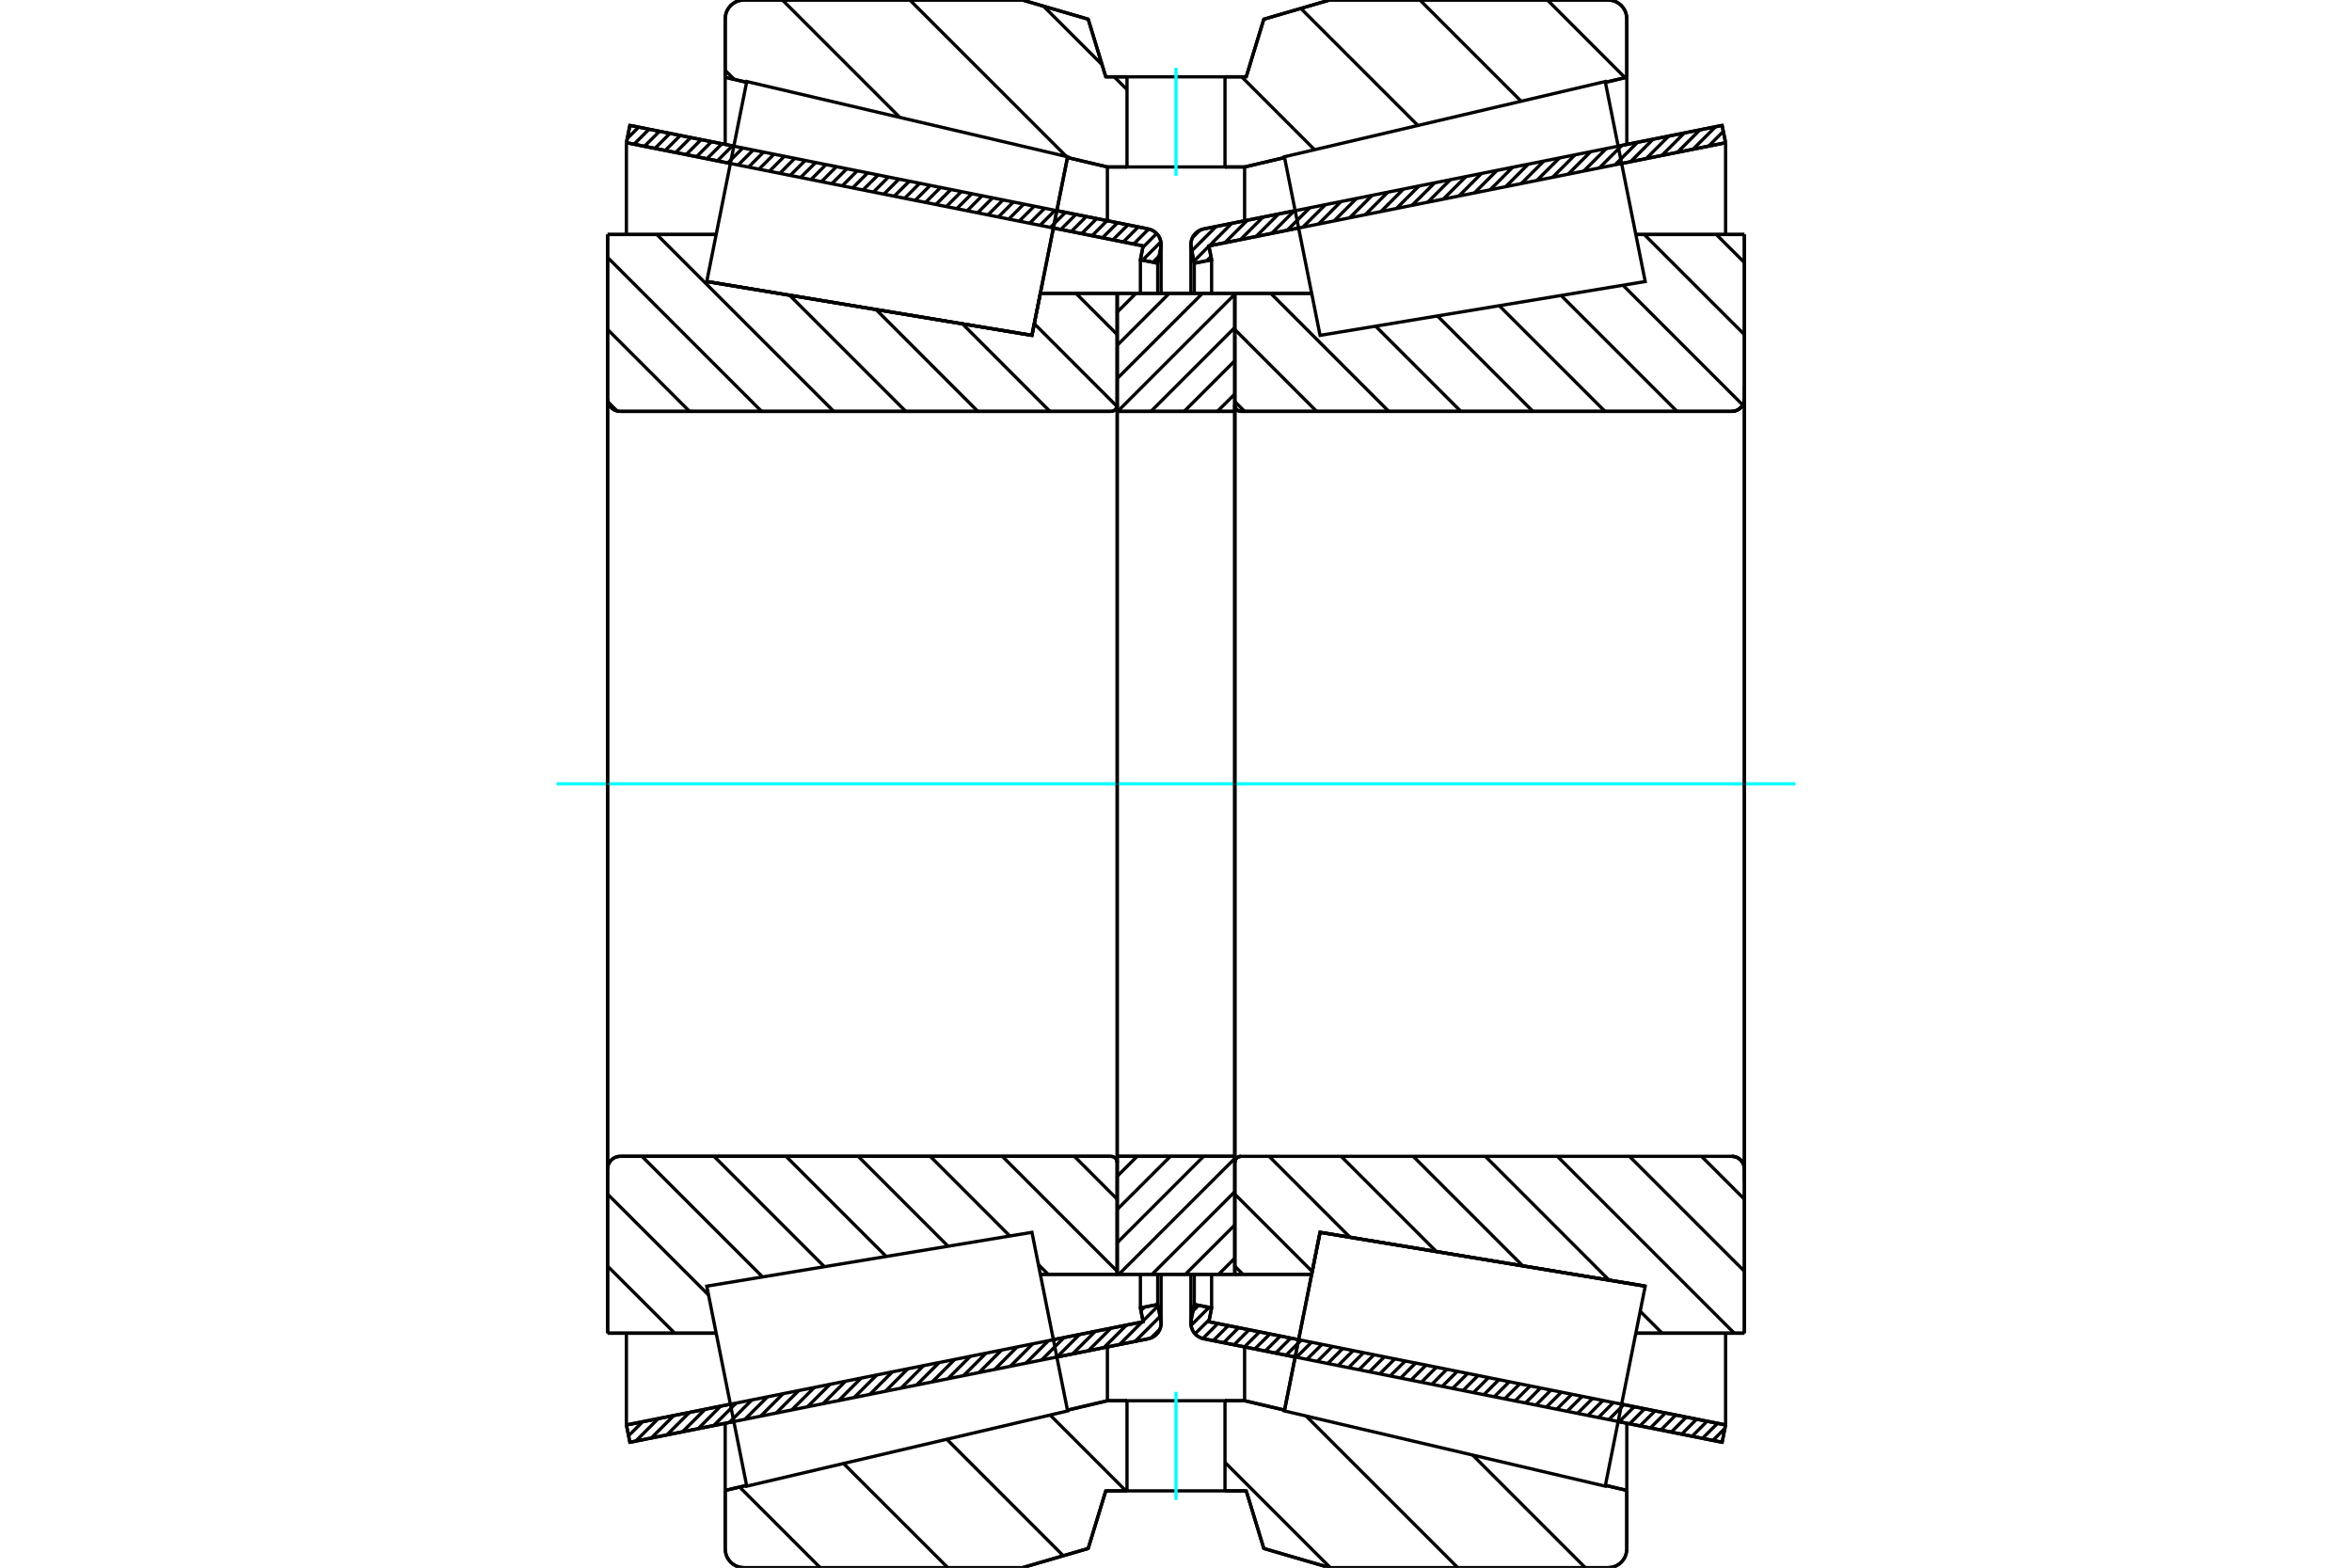 <?xml version="1.0" standalone="no"?>
<!DOCTYPE svg PUBLIC "-//W3C//DTD SVG 1.1//EN"
	"http://www.w3.org/Graphics/SVG/1.1/DTD/svg11.dtd">
<svg xmlns="http://www.w3.org/2000/svg" height="100%" width="100%" viewBox="0 0 36000 24000">
	<rect x="-1800" y="-1200" width="39600" height="26400" style="fill:#FFF"/>
	<g style="fill:none; fill-rule:evenodd" transform="matrix(1 0 0 1 0 0)">
		<g style="fill:none; stroke:#000; stroke-width:50; shape-rendering:geometricPrecision">
			<line x1="19824" y1="20775" x2="18423" y2="20495"/>
			<line x1="26359" y1="22080" x2="24768" y2="21763"/>
			<line x1="26412" y1="21815" x2="26359" y2="22080"/>
			<line x1="24821" y1="21497" x2="26412" y2="21815"/>
			<line x1="18503" y1="20235" x2="19876" y2="20509"/>
			<line x1="18545" y1="20023" x2="18503" y2="20235"/>
			<line x1="18280" y1="19970" x2="18545" y2="20023"/>
			<line x1="18232" y1="20209" x2="18280" y2="19970"/>
			<polyline points="18232,20209 18229,20232 18228,20256 18230,20293 18239,20329 18253,20364 18271,20396 18295,20424 18323,20449 18354,20469 18387,20485 18423,20495"/>
			<line x1="24768" y1="2237" x2="26359" y2="1920"/>
			<line x1="18423" y1="3505" x2="19824" y2="3225"/>
			<polyline points="18423,3505 18387,3515 18354,3531 18323,3551 18295,3576 18271,3604 18253,3636 18239,3671 18230,3707 18228,3744 18229,3768 18232,3791"/>
			<line x1="18280" y1="4030" x2="18232" y2="3791"/>
			<line x1="18545" y1="3977" x2="18280" y2="4030"/>
			<line x1="18503" y1="3765" x2="18545" y2="3977"/>
			<line x1="19876" y1="3491" x2="18503" y2="3765"/>
			<line x1="26412" y1="2185" x2="24821" y2="2503"/>
			<line x1="26359" y1="1920" x2="26412" y2="2185"/>
			<line x1="18280" y1="19509" x2="18280" y2="19970"/>
			<line x1="18280" y1="4030" x2="18280" y2="4491"/>
			<line x1="18545" y1="19509" x2="18545" y2="20023"/>
			<line x1="18545" y1="3977" x2="18545" y2="4491"/>
			<line x1="26412" y1="20410" x2="26412" y2="21815"/>
			<line x1="26412" y1="2185" x2="26412" y2="3590"/>
			<line x1="18228" y1="19509" x2="18228" y2="20256"/>
			<line x1="18228" y1="3744" x2="18228" y2="4491"/>
			<line x1="11232" y1="21763" x2="9641" y2="22080"/>
			<line x1="17577" y1="20495" x2="16176" y2="20775"/>
			<polyline points="17577,20495 17613,20485 17646,20469 17677,20449 17705,20424 17729,20396 17747,20364 17761,20329 17770,20293 17772,20256 17771,20232 17768,20209"/>
			<line x1="17720" y1="19970" x2="17768" y2="20209"/>
			<line x1="17455" y1="20023" x2="17720" y2="19970"/>
			<line x1="17497" y1="20235" x2="17455" y2="20023"/>
			<line x1="16124" y1="20509" x2="17497" y2="20235"/>
			<line x1="9588" y1="21815" x2="11179" y2="21497"/>
			<line x1="9641" y1="22080" x2="9588" y2="21815"/>
			<line x1="16176" y1="3225" x2="17577" y2="3505"/>
			<line x1="9641" y1="1920" x2="11232" y2="2237"/>
			<line x1="9588" y1="2185" x2="9641" y2="1920"/>
			<line x1="11179" y1="2503" x2="9588" y2="2185"/>
			<line x1="17497" y1="3765" x2="16124" y2="3491"/>
			<line x1="17455" y1="3977" x2="17497" y2="3765"/>
			<line x1="17720" y1="4030" x2="17455" y2="3977"/>
			<line x1="17768" y1="3791" x2="17720" y2="4030"/>
			<polyline points="17768,3791 17771,3768 17772,3744 17770,3707 17761,3671 17747,3636 17729,3604 17705,3576 17677,3551 17646,3531 17613,3515 17577,3505"/>
			<line x1="17455" y1="4491" x2="17455" y2="3977"/>
			<line x1="17455" y1="20023" x2="17455" y2="19509"/>
			<line x1="9588" y1="3590" x2="9588" y2="2185"/>
			<line x1="9588" y1="21815" x2="9588" y2="20410"/>
			<line x1="17720" y1="4491" x2="17720" y2="4030"/>
			<line x1="17720" y1="19970" x2="17720" y2="19509"/>
			<line x1="17772" y1="4491" x2="17772" y2="3744"/>
			<line x1="17772" y1="20256" x2="17772" y2="19509"/>
			<line x1="18900" y1="4491" x2="20076" y2="4491"/>
			<polyline points="18900,6202 18901,6217 18904,6231 18910,6245 18918,6258 18928,6269 18939,6279 18952,6287 18966,6293 18981,6296 18996,6298"/>
			<line x1="26508" y1="6298" x2="18996" y2="6298"/>
			<polyline points="26508,6298 26538,6295 26567,6288 26595,6277 26620,6261 26643,6241 26663,6218 26679,6193 26690,6165 26697,6136 26700,6106"/>
			<line x1="26700" y1="3590" x2="26700" y2="6106"/>
			<line x1="26700" y1="3590" x2="25038" y2="3590"/>
			<line x1="25182" y1="19690" x2="25182" y2="19690"/>
			<line x1="26700" y1="20410" x2="25038" y2="20410"/>
			<line x1="26700" y1="17894" x2="26700" y2="20410"/>
			<polyline points="26700,17894 26697,17864 26690,17835 26679,17807 26663,17782 26643,17759 26620,17739 26595,17723 26567,17712 26538,17705 26508,17702"/>
			<polyline points="18996,17702 18981,17704 18966,17707 18952,17713 18939,17721 18928,17731 18918,17742 18910,17755 18904,17769 18901,17783 18900,17798"/>
			<line x1="20076" y1="19509" x2="18900" y2="19509"/>
			<line x1="20205" y1="18866" x2="20076" y2="19509"/>
			<line x1="25182" y1="19690" x2="20205" y2="18866"/>
			<line x1="25038" y1="4334" x2="25038" y2="4334"/>
			<line x1="25038" y1="19666" x2="25038" y2="19666"/>
			<polyline points="18900,6202 18901,6217 18904,6231 18910,6245 18918,6258 18928,6269 18939,6279 18952,6287 18966,6293 18981,6296 18996,6298"/>
			<polyline points="18996,17702 18981,17704 18966,17707 18952,17713 18939,17721 18928,17731 18918,17742 18910,17755 18904,17769 18901,17783 18900,17798"/>
			<polyline points="26508,6298 26538,6295 26567,6288 26595,6277 26620,6261 26643,6241 26663,6218 26679,6193 26690,6165 26697,6136 26700,6106"/>
			<polyline points="26700,17894 26697,17864 26690,17835 26679,17807 26663,17782 26643,17759 26620,17739 26595,17723 26567,17712 26538,17705 26508,17702"/>
			<line x1="17100" y1="19509" x2="15924" y2="19509"/>
			<polyline points="17100,17798 17099,17783 17096,17769 17090,17755 17082,17742 17072,17731 17061,17721 17048,17713 17034,17707 17019,17704 17004,17702"/>
			<line x1="9492" y1="17702" x2="17004" y2="17702"/>
			<polyline points="9492,17702 9462,17705 9433,17712 9405,17723 9380,17739 9357,17759 9337,17782 9321,17807 9310,17835 9303,17864 9300,17894"/>
			<line x1="9300" y1="20410" x2="9300" y2="17894"/>
			<line x1="9300" y1="20410" x2="10962" y2="20410"/>
			<line x1="10818" y1="4310" x2="10818" y2="4310"/>
			<line x1="9300" y1="3590" x2="10962" y2="3590"/>
			<line x1="9300" y1="6106" x2="9300" y2="3590"/>
			<polyline points="9300,6106 9303,6136 9310,6165 9321,6193 9337,6218 9357,6241 9380,6261 9405,6277 9433,6288 9462,6295 9492,6298"/>
			<line x1="17004" y1="6298" x2="9492" y2="6298"/>
			<polyline points="17004,6298 17019,6296 17034,6293 17048,6287 17061,6279 17072,6269 17082,6258 17090,6245 17096,6231 17099,6217 17100,6202"/>
			<line x1="15924" y1="4491" x2="17100" y2="4491"/>
			<line x1="15795" y1="5134" x2="15924" y2="4491"/>
			<line x1="10818" y1="4310" x2="15795" y2="5134"/>
			<line x1="10962" y1="19666" x2="10962" y2="19666"/>
			<line x1="10962" y1="4334" x2="10962" y2="4334"/>
			<line x1="9300" y1="17894" x2="9300" y2="6106"/>
			<line x1="15648" y1="0" x2="16656" y2="294"/>
			<line x1="11388" y1="0" x2="15648" y2="0"/>
			<polyline points="11388,0 11343,4 11299,14 11257,31 11219,55 11184,84 11155,119 11131,157 11114,199 11104,243 11100,288"/>
			<line x1="11100" y1="1183" x2="11100" y2="288"/>
			<line x1="11427" y1="1260" x2="11100" y2="1183"/>
			<line x1="16950" y1="2556" x2="16339" y2="2412"/>
			<line x1="17250" y1="2556" x2="16950" y2="2556"/>
			<line x1="19050" y1="2556" x2="18750" y2="2556"/>
			<line x1="19661" y1="2412" x2="19050" y2="2556"/>
			<line x1="24900" y1="1183" x2="24573" y2="1260"/>
			<line x1="24900" y1="288" x2="24900" y2="1183"/>
			<polyline points="24900,288 24896,243 24886,199 24869,157 24845,119 24816,84 24781,55 24743,31 24701,14 24657,4 24612,0"/>
			<line x1="20352" y1="0" x2="24612" y2="0"/>
			<line x1="19344" y1="294" x2="20352" y2="0"/>
			<line x1="19075" y1="1176" x2="19344" y2="294"/>
			<line x1="18750" y1="1176" x2="19075" y2="1176"/>
			<line x1="16925" y1="1176" x2="17250" y2="1176"/>
			<line x1="16656" y1="294" x2="16925" y2="1176"/>
			<line x1="16656" y1="23706" x2="15648" y2="24000"/>
			<line x1="16925" y1="22824" x2="16656" y2="23706"/>
			<line x1="19075" y1="22824" x2="18750" y2="22824"/>
			<line x1="17250" y1="22824" x2="16925" y2="22824"/>
			<line x1="19344" y1="23706" x2="19075" y2="22824"/>
			<line x1="20352" y1="24000" x2="19344" y2="23706"/>
			<line x1="24612" y1="24000" x2="20352" y2="24000"/>
			<polyline points="24612,24000 24657,23996 24701,23986 24743,23969 24781,23945 24816,23916 24845,23881 24869,23843 24886,23801 24896,23757 24900,23712"/>
			<line x1="24900" y1="22817" x2="24900" y2="23712"/>
			<line x1="24573" y1="22740" x2="24900" y2="22817"/>
			<line x1="19050" y1="21444" x2="19661" y2="21588"/>
			<line x1="16950" y1="21444" x2="17250" y2="21444"/>
			<line x1="18750" y1="21444" x2="19050" y2="21444"/>
			<line x1="16339" y1="21588" x2="16950" y2="21444"/>
			<line x1="11100" y1="22817" x2="11427" y2="22740"/>
			<line x1="11100" y1="23712" x2="11100" y2="22817"/>
			<polyline points="11100,23712 11104,23757 11114,23801 11131,23843 11155,23881 11184,23916 11219,23945 11257,23969 11299,23986 11343,23996 11388,24000"/>
			<line x1="15648" y1="24000" x2="11388" y2="24000"/>
			<line x1="24900" y1="21789" x2="24900" y2="22817"/>
			<line x1="24900" y1="1183" x2="24900" y2="2211"/>
			<line x1="11100" y1="21789" x2="11100" y2="22817"/>
			<line x1="11100" y1="1183" x2="11100" y2="2211"/>
			<line x1="16950" y1="20620" x2="16950" y2="21444"/>
			<line x1="16950" y1="2556" x2="16950" y2="3380"/>
			<line x1="19050" y1="20620" x2="19050" y2="21444"/>
			<line x1="19050" y1="2556" x2="19050" y2="3380"/>
			<line x1="17100" y1="17702" x2="18900" y2="17702"/>
			<line x1="17100" y1="19509" x2="17100" y2="17702"/>
			<line x1="18900" y1="19509" x2="17100" y2="19509"/>
			<line x1="18900" y1="17702" x2="18900" y2="19509"/>
			<line x1="18900" y1="6298" x2="17100" y2="6298"/>
			<line x1="18900" y1="4491" x2="18900" y2="6298"/>
			<line x1="17100" y1="4491" x2="18900" y2="4491"/>
			<line x1="17100" y1="6298" x2="17100" y2="4491"/>
			<line x1="18900" y1="6298" x2="18900" y2="17702"/>
			<line x1="17100" y1="6298" x2="17100" y2="17702"/>
		</g>
		<g style="fill:none; stroke:#0FF; stroke-width:50; shape-rendering:geometricPrecision">
			<line x1="8520" y1="12000" x2="27480" y2="12000"/>
		</g>
		<g style="fill:none; stroke:#000; stroke-width:50; shape-rendering:geometricPrecision">
			<line x1="23684" y1="0" x2="24874" y2="1190"/>
			<line x1="21733" y1="0" x2="23283" y2="1550"/>
			<line x1="19910" y1="129" x2="21702" y2="1921"/>
			<line x1="19005" y1="1176" x2="20121" y2="2292"/>
			<line x1="15972" y1="95" x2="16868" y2="990"/>
			<line x1="17054" y1="1176" x2="17250" y2="1372"/>
			<line x1="13926" y1="0" x2="16322" y2="2395"/>
			<line x1="11975" y1="0" x2="13772" y2="1797"/>
			<line x1="11100" y1="1077" x2="11239" y2="1216"/>
			<line x1="22541" y1="22276" x2="24265" y2="24000"/>
			<line x1="19991" y1="21678" x2="22313" y2="24000"/>
			<line x1="18750" y1="22388" x2="20362" y2="24000"/>
			<line x1="16073" y1="21663" x2="17234" y2="22824"/>
			<line x1="14492" y1="22034" x2="16275" y2="23817"/>
			<line x1="12911" y1="22405" x2="14507" y2="24000"/>
			<line x1="11320" y1="22765" x2="12555" y2="24000"/>
			<polyline points="18750,1176 19075,1176 19344,294 20352,0 24612,0"/>
			<polyline points="24900,288 24896,243 24886,199 24869,157 24845,119 24816,84 24781,55 24743,31 24701,14 24657,4 24612,0"/>
			<line x1="24900" y1="288" x2="24900" y2="1183"/>
			<line x1="19661" y1="2412" x2="19050" y2="2556"/>
			<line x1="24900" y1="1183" x2="24573" y2="1260"/>
			<line x1="19050" y1="2556" x2="18750" y2="2556"/>
			<polyline points="17250,1176 16925,1176 16656,294 15648,0 11388,0 11343,4 11299,14 11257,31 11219,55 11184,84 11155,119 11131,157 11114,199 11104,243 11100,288 11100,1183"/>
			<line x1="16339" y1="2412" x2="16950" y2="2556"/>
			<line x1="11100" y1="1183" x2="11427" y2="1260"/>
			<line x1="16950" y1="2556" x2="17250" y2="2556"/>
			<line x1="17250" y1="21444" x2="16950" y2="21444"/>
			<line x1="11427" y1="22740" x2="11100" y2="22817"/>
			<line x1="16950" y1="21444" x2="16339" y2="21588"/>
			<polyline points="11100,22817 11100,23712 11104,23757 11114,23801 11131,23843 11155,23881 11184,23916 11219,23945 11257,23969 11299,23986 11343,23996 11388,24000 15648,24000 16656,23706 16925,22824 17250,22824"/>
			<line x1="18750" y1="21444" x2="19050" y2="21444"/>
			<line x1="24573" y1="22740" x2="24900" y2="22817"/>
			<line x1="19050" y1="21444" x2="19661" y2="21588"/>
			<line x1="24900" y1="22817" x2="24900" y2="23712"/>
			<polyline points="24612,24000 24657,23996 24701,23986 24743,23969 24781,23945 24816,23916 24845,23881 24869,23843 24886,23801 24896,23757 24900,23712"/>
			<polyline points="24612,24000 20352,24000 19344,23706 19075,22824 18750,22824"/>
			<line x1="16469" y1="4491" x2="17100" y2="5122"/>
			<line x1="15831" y1="4955" x2="17098" y2="6223"/>
			<line x1="14730" y1="4957" x2="16070" y2="6298"/>
			<line x1="13408" y1="4738" x2="14967" y2="6298"/>
			<line x1="12086" y1="4520" x2="13864" y2="6298"/>
			<line x1="10053" y1="3590" x2="12761" y2="6298"/>
			<line x1="9300" y1="3941" x2="11657" y2="6298"/>
			<line x1="9300" y1="5044" x2="10554" y2="6298"/>
			<line x1="9306" y1="6153" x2="9445" y2="6292"/>
			<line x1="16444" y1="17702" x2="17100" y2="18359"/>
			<line x1="15341" y1="17702" x2="17100" y2="19462"/>
			<line x1="14238" y1="17702" x2="15457" y2="18922"/>
			<line x1="15893" y1="19358" x2="16044" y2="19509"/>
			<line x1="13135" y1="17702" x2="14511" y2="19079"/>
			<line x1="12031" y1="17702" x2="13565" y2="19236"/>
			<line x1="10928" y1="17702" x2="12618" y2="19392"/>
			<line x1="9825" y1="17702" x2="11672" y2="19549"/>
			<line x1="9300" y1="18281" x2="10845" y2="19825"/>
			<line x1="9300" y1="19384" x2="10327" y2="20410"/>
			<polyline points="17100,12000 17100,4491 17100,6202"/>
			<polyline points="17004,6298 17019,6296 17034,6293 17048,6287 17061,6279 17072,6269 17082,6258 17090,6245 17096,6231 17099,6217 17100,6202"/>
			<line x1="17004" y1="6298" x2="9492" y2="6298"/>
			<polyline points="9300,6106 9303,6136 9310,6165 9321,6193 9337,6218 9357,6241 9380,6261 9405,6277 9433,6288 9462,6295 9492,6298"/>
			<line x1="9300" y1="6106" x2="9300" y2="3590"/>
			<line x1="9300" y1="6106" x2="9300" y2="12000"/>
			<line x1="9300" y1="3590" x2="10962" y2="3590"/>
			<line x1="15924" y1="4491" x2="17100" y2="4491"/>
			<line x1="17100" y1="19509" x2="15924" y2="19509"/>
			<line x1="10962" y1="20410" x2="9300" y2="20410"/>
			<line x1="9300" y1="12000" x2="9300" y2="17894"/>
			<line x1="9300" y1="20410" x2="9300" y2="17894"/>
			<polyline points="9492,17702 9462,17705 9433,17712 9405,17723 9380,17739 9357,17759 9337,17782 9321,17807 9310,17835 9303,17864 9300,17894"/>
			<line x1="9492" y1="17702" x2="17004" y2="17702"/>
			<polyline points="17100,17798 17099,17783 17096,17769 17090,17755 17082,17742 17072,17731 17061,17721 17048,17713 17034,17707 17019,17704 17004,17702"/>
			<polyline points="17100,17798 17100,19509 17100,12000"/>
			<line x1="26270" y1="3590" x2="26700" y2="4019"/>
			<line x1="25167" y1="3590" x2="26700" y2="5122"/>
			<line x1="24841" y1="4366" x2="26675" y2="6200"/>
			<line x1="23894" y1="4523" x2="25669" y2="6298"/>
			<line x1="22948" y1="4680" x2="24566" y2="6298"/>
			<line x1="22001" y1="4836" x2="23463" y2="6298"/>
			<line x1="21055" y1="4993" x2="22360" y2="6298"/>
			<line x1="19450" y1="4491" x2="21257" y2="6298"/>
			<line x1="18900" y1="5044" x2="20153" y2="6298"/>
			<line x1="18900" y1="6147" x2="19050" y2="6298"/>
			<line x1="26043" y1="17702" x2="26700" y2="18359"/>
			<line x1="24940" y1="17702" x2="26700" y2="19462"/>
			<line x1="23837" y1="17702" x2="26545" y2="20410"/>
			<line x1="25105" y1="20074" x2="25441" y2="20410"/>
			<line x1="22734" y1="17702" x2="24630" y2="19599"/>
			<line x1="21630" y1="17702" x2="23308" y2="19380"/>
			<line x1="20527" y1="17702" x2="21986" y2="19161"/>
			<line x1="19424" y1="17702" x2="20664" y2="18942"/>
			<line x1="18900" y1="18281" x2="20085" y2="19466"/>
			<line x1="18900" y1="19384" x2="19025" y2="19509"/>
			<polyline points="18900,12000 18900,4491 18900,6202 18901,6217 18904,6231 18910,6245 18918,6258 18928,6269 18939,6279 18952,6287 18966,6293 18981,6296 18996,6298 26508,6298 26538,6295 26567,6288 26595,6277 26620,6261 26643,6241 26663,6218 26679,6193 26690,6165 26697,6136 26700,6106 26700,3590"/>
			<line x1="26700" y1="6106" x2="26700" y2="12000"/>
			<line x1="26700" y1="3590" x2="25038" y2="3590"/>
			<line x1="20076" y1="4491" x2="18900" y2="4491"/>
			<line x1="18900" y1="19509" x2="20076" y2="19509"/>
			<line x1="25038" y1="20410" x2="26700" y2="20410"/>
			<line x1="26700" y1="12000" x2="26700" y2="17894"/>
			<polyline points="26700,20410 26700,17894 26697,17864 26690,17835 26679,17807 26663,17782 26643,17759 26620,17739 26595,17723 26567,17712 26538,17705 26508,17702 18996,17702 18981,17704 18966,17707 18952,17713 18939,17721 18928,17731 18918,17742 18910,17755 18904,17769 18901,17783 18900,17798 18900,19509 18900,12000"/>
			<line x1="18900" y1="19262" x2="18652" y2="19509"/>
			<line x1="18900" y1="18753" x2="18143" y2="19509"/>
			<line x1="18900" y1="18244" x2="17634" y2="19509"/>
			<line x1="18900" y1="17735" x2="17125" y2="19509"/>
			<line x1="18423" y1="17702" x2="17100" y2="19025"/>
			<line x1="17915" y1="17702" x2="17100" y2="18516"/>
			<line x1="17406" y1="17702" x2="17100" y2="18008"/>
			<line x1="18900" y1="6032" x2="18634" y2="6298"/>
			<line x1="18900" y1="5523" x2="18125" y2="6298"/>
			<line x1="18900" y1="5014" x2="17616" y2="6298"/>
			<line x1="18900" y1="4505" x2="17107" y2="6298"/>
			<line x1="18405" y1="4491" x2="17100" y2="5795"/>
			<line x1="17896" y1="4491" x2="17100" y2="5286"/>
			<line x1="17387" y1="4491" x2="17100" y2="4778"/>
			<polyline points="17100,6298 17100,4491 18900,4491 18900,6298 17100,6298"/>
			<polyline points="17100,17702 18900,17702 18900,19509 17100,19509 17100,17702"/>
			<polyline points="18000,22824 18750,22824 18750,21444 17250,21444 17250,22824 18000,22824"/>
		</g>
		<g style="fill:none; stroke:#0FF; stroke-width:50; shape-rendering:geometricPrecision">
			<line x1="18000" y1="22962" x2="18000" y2="21307"/>
		</g>
		<g style="fill:none; stroke:#000; stroke-width:50; shape-rendering:geometricPrecision">
			<polyline points="18000,2556 18750,2556 18750,1176 17250,1176 17250,2556 18000,2556"/>
		</g>
		<g style="fill:none; stroke:#0FF; stroke-width:50; shape-rendering:geometricPrecision">
			<line x1="18000" y1="2693" x2="18000" y2="1038"/>
		</g>
		<g style="fill:none; stroke:#000; stroke-width:50; shape-rendering:geometricPrecision">
			<line x1="26700" y1="18086" x2="26700" y2="5914"/>
			<line x1="18900" y1="17798" x2="18900" y2="6202"/>
			<polyline points="16068,3767 15795,5134 10818,4310 10818,4310"/>
			<polyline points="16341,2400 16341,2400 16068,3767"/>
			<polyline points="19932,20233 20205,18866 25182,19690 25182,19690"/>
			<polyline points="19659,21600 19659,21600 19932,20233"/>
			<polyline points="16068,20233 16341,21600 11430,22752 11124,21221 10818,19690 15795,18866 16068,20233"/>
			<polyline points="16068,3767 15795,5134 10818,4310 11124,2779 11430,1248 16341,2400 16068,3767"/>
			<polyline points="19932,20233 20205,18866 25182,19690 24876,21221 24570,22752 19659,21600 19932,20233"/>
			<polyline points="19932,3767 19659,2400 24570,1248 24876,2779 25182,4310 20205,5134 19932,3767"/>
			<line x1="17755" y1="20346" x2="17619" y2="20482"/>
			<line x1="17757" y1="20153" x2="17375" y2="20535"/>
			<line x1="17725" y1="19994" x2="17495" y2="20224"/>
			<line x1="17480" y1="20238" x2="17136" y2="20583"/>
			<line x1="17517" y1="20010" x2="17463" y2="20064"/>
			<line x1="17242" y1="20286" x2="16897" y2="20631"/>
			<line x1="17003" y1="20334" x2="16658" y2="20678"/>
			<line x1="16764" y1="20382" x2="16419" y2="20726"/>
			<line x1="16525" y1="20429" x2="16180" y2="20774"/>
			<line x1="16286" y1="20477" x2="15942" y2="20822"/>
			<line x1="16047" y1="20525" x2="15703" y2="20869"/>
			<line x1="15808" y1="20572" x2="15464" y2="20917"/>
			<line x1="15569" y1="20620" x2="15225" y2="20965"/>
			<line x1="15330" y1="20668" x2="14986" y2="21012"/>
			<line x1="15092" y1="20716" x2="14747" y2="21060"/>
			<line x1="14853" y1="20763" x2="14508" y2="21108"/>
			<line x1="14614" y1="20811" x2="14269" y2="21156"/>
			<line x1="14375" y1="20859" x2="14030" y2="21203"/>
			<line x1="14136" y1="20907" x2="13792" y2="21251"/>
			<line x1="13897" y1="20954" x2="13553" y2="21299"/>
			<line x1="13658" y1="21002" x2="13314" y2="21347"/>
			<line x1="13419" y1="21050" x2="13075" y2="21394"/>
			<line x1="13180" y1="21098" x2="12836" y2="21442"/>
			<line x1="12942" y1="21145" x2="12597" y2="21490"/>
			<line x1="12703" y1="21193" x2="12358" y2="21538"/>
			<line x1="12464" y1="21241" x2="12119" y2="21585"/>
			<line x1="12225" y1="21289" x2="11880" y2="21633"/>
			<line x1="11986" y1="21336" x2="11642" y2="21681"/>
			<line x1="11747" y1="21384" x2="11403" y2="21728"/>
			<line x1="11508" y1="21432" x2="11164" y2="21776"/>
			<line x1="11269" y1="21479" x2="10925" y2="21824"/>
			<line x1="11030" y1="21527" x2="10686" y2="21872"/>
			<line x1="10792" y1="21575" x2="10447" y2="21919"/>
			<line x1="10553" y1="21623" x2="10208" y2="21967"/>
			<line x1="10314" y1="21670" x2="9969" y2="22015"/>
			<line x1="10075" y1="21718" x2="9730" y2="22063"/>
			<line x1="9836" y1="21766" x2="9621" y2="21980"/>
			<line x1="9597" y1="21814" x2="9590" y2="21821"/>
			<line x1="17742" y1="3920" x2="17647" y2="4015"/>
			<line x1="17769" y1="3702" x2="17487" y2="3984"/>
			<line x1="17704" y1="3575" x2="17493" y2="3787"/>
			<line x1="17582" y1="3506" x2="17352" y2="3736"/>
			<line x1="17423" y1="3474" x2="17193" y2="3704"/>
			<line x1="17264" y1="3443" x2="17034" y2="3672"/>
			<line x1="17104" y1="3411" x2="16874" y2="3641"/>
			<line x1="16945" y1="3379" x2="16715" y2="3609"/>
			<line x1="16786" y1="3347" x2="16556" y2="3577"/>
			<line x1="16626" y1="3315" x2="16397" y2="3545"/>
			<line x1="16467" y1="3283" x2="16237" y2="3513"/>
			<line x1="16308" y1="3252" x2="16078" y2="3481"/>
			<line x1="16148" y1="3220" x2="15919" y2="3450"/>
			<line x1="15989" y1="3188" x2="15759" y2="3418"/>
			<line x1="15830" y1="3156" x2="15600" y2="3386"/>
			<line x1="15670" y1="3124" x2="15441" y2="3354"/>
			<line x1="15511" y1="3092" x2="15281" y2="3322"/>
			<line x1="15352" y1="3061" x2="15122" y2="3290"/>
			<line x1="15192" y1="3029" x2="14963" y2="3259"/>
			<line x1="15033" y1="2997" x2="14803" y2="3227"/>
			<line x1="14874" y1="2965" x2="14644" y2="3195"/>
			<line x1="14714" y1="2933" x2="14485" y2="3163"/>
			<line x1="14555" y1="2901" x2="14325" y2="3131"/>
			<line x1="14396" y1="2870" x2="14166" y2="3099"/>
			<line x1="14237" y1="2838" x2="14007" y2="3068"/>
			<line x1="14077" y1="2806" x2="13847" y2="3036"/>
			<line x1="13918" y1="2774" x2="13688" y2="3004"/>
			<line x1="13759" y1="2742" x2="13529" y2="2972"/>
			<line x1="13599" y1="2710" x2="13369" y2="2940"/>
			<line x1="13440" y1="2679" x2="13210" y2="2908"/>
			<line x1="13281" y1="2647" x2="13051" y2="2877"/>
			<line x1="13121" y1="2615" x2="12892" y2="2845"/>
			<line x1="12962" y1="2583" x2="12732" y2="2813"/>
			<line x1="12803" y1="2551" x2="12573" y2="2781"/>
			<line x1="12643" y1="2519" x2="12414" y2="2749"/>
			<line x1="12484" y1="2488" x2="12254" y2="2717"/>
			<line x1="12325" y1="2456" x2="12095" y2="2686"/>
			<line x1="12165" y1="2424" x2="11936" y2="2654"/>
			<line x1="12006" y1="2392" x2="11776" y2="2622"/>
			<line x1="11847" y1="2360" x2="11617" y2="2590"/>
			<line x1="11687" y1="2328" x2="11458" y2="2558"/>
			<line x1="11528" y1="2297" x2="11298" y2="2526"/>
			<line x1="11369" y1="2265" x2="11139" y2="2495"/>
			<line x1="11209" y1="2233" x2="10980" y2="2463"/>
			<line x1="11050" y1="2201" x2="10820" y2="2431"/>
			<line x1="10891" y1="2169" x2="10661" y2="2399"/>
			<line x1="10731" y1="2137" x2="10502" y2="2367"/>
			<line x1="10572" y1="2106" x2="10342" y2="2335"/>
			<line x1="10413" y1="2074" x2="10183" y2="2303"/>
			<line x1="10254" y1="2042" x2="10024" y2="2272"/>
			<line x1="10094" y1="2010" x2="9864" y2="2240"/>
			<line x1="9935" y1="1978" x2="9705" y2="2208"/>
			<line x1="9776" y1="1946" x2="9601" y2="2121"/>
			<polyline points="9588,2185 9641,1920 17577,3505"/>
			<polyline points="17768,3791 17772,3754 17771,3715 17763,3678 17750,3642 17732,3609 17708,3579 17680,3553 17648,3532 17614,3516 17577,3505"/>
			<polyline points="17768,3791 17720,4030 17455,3977 17497,3765 9588,2185"/>
			<polyline points="9588,21815 17497,20235 17455,20023 17720,19970 17768,20209"/>
			<polyline points="17577,20495 17614,20484 17648,20468 17680,20447 17708,20421 17732,20391 17750,20358 17763,20322 17771,20285 17772,20246 17768,20209"/>
			<polyline points="17577,20495 9641,22080 9588,21815"/>
			<line x1="26401" y1="21868" x2="26217" y2="22052"/>
			<line x1="26288" y1="21791" x2="26058" y2="22020"/>
			<line x1="26128" y1="21759" x2="25899" y2="21989"/>
			<line x1="25969" y1="21727" x2="25739" y2="21957"/>
			<line x1="25810" y1="21695" x2="25580" y2="21925"/>
			<line x1="25650" y1="21663" x2="25421" y2="21893"/>
			<line x1="25491" y1="21631" x2="25261" y2="21861"/>
			<line x1="25332" y1="21600" x2="25102" y2="21829"/>
			<line x1="25172" y1="21568" x2="24943" y2="21797"/>
			<line x1="25013" y1="21536" x2="24783" y2="21766"/>
			<line x1="24854" y1="21504" x2="24624" y2="21734"/>
			<line x1="24694" y1="21472" x2="24465" y2="21702"/>
			<line x1="24535" y1="21440" x2="24305" y2="21670"/>
			<line x1="24376" y1="21409" x2="24146" y2="21638"/>
			<line x1="24217" y1="21377" x2="23987" y2="21606"/>
			<line x1="24057" y1="21345" x2="23827" y2="21575"/>
			<line x1="23898" y1="21313" x2="23668" y2="21543"/>
			<line x1="23739" y1="21281" x2="23509" y2="21511"/>
			<line x1="23579" y1="21249" x2="23349" y2="21479"/>
			<line x1="23420" y1="21218" x2="23190" y2="21447"/>
			<line x1="23261" y1="21186" x2="23031" y2="21415"/>
			<line x1="23101" y1="21154" x2="22872" y2="21384"/>
			<line x1="22942" y1="21122" x2="22712" y2="21352"/>
			<line x1="22783" y1="21090" x2="22553" y2="21320"/>
			<line x1="22623" y1="21058" x2="22394" y2="21288"/>
			<line x1="22464" y1="21027" x2="22234" y2="21256"/>
			<line x1="22305" y1="20995" x2="22075" y2="21224"/>
			<line x1="22145" y1="20963" x2="21916" y2="21193"/>
			<line x1="21986" y1="20931" x2="21756" y2="21161"/>
			<line x1="21827" y1="20899" x2="21597" y2="21129"/>
			<line x1="21667" y1="20867" x2="21438" y2="21097"/>
			<line x1="21508" y1="20836" x2="21278" y2="21065"/>
			<line x1="21349" y1="20804" x2="21119" y2="21033"/>
			<line x1="21189" y1="20772" x2="20960" y2="21002"/>
			<line x1="21030" y1="20740" x2="20800" y2="20970"/>
			<line x1="20871" y1="20708" x2="20641" y2="20938"/>
			<line x1="20712" y1="20676" x2="20482" y2="20906"/>
			<line x1="20552" y1="20645" x2="20322" y2="20874"/>
			<line x1="20393" y1="20613" x2="20163" y2="20842"/>
			<line x1="20234" y1="20581" x2="20004" y2="20811"/>
			<line x1="20074" y1="20549" x2="19844" y2="20779"/>
			<line x1="19915" y1="20517" x2="19685" y2="20747"/>
			<line x1="19756" y1="20485" x2="19526" y2="20715"/>
			<line x1="19596" y1="20454" x2="19367" y2="20683"/>
			<line x1="19437" y1="20422" x2="19207" y2="20651"/>
			<line x1="19278" y1="20390" x2="19048" y2="20620"/>
			<line x1="19118" y1="20358" x2="18889" y2="20588"/>
			<line x1="18959" y1="20326" x2="18729" y2="20556"/>
			<line x1="18800" y1="20294" x2="18570" y2="20524"/>
			<line x1="18640" y1="20262" x2="18411" y2="20492"/>
			<line x1="18509" y1="20203" x2="18291" y2="20420"/>
			<line x1="18506" y1="20015" x2="18230" y2="20291"/>
			<line x1="18346" y1="19983" x2="18260" y2="20069"/>
			<line x1="26409" y1="2172" x2="26392" y2="2189"/>
			<line x1="26377" y1="2012" x2="26153" y2="2236"/>
			<line x1="26259" y1="1940" x2="25914" y2="2284"/>
			<line x1="26020" y1="1987" x2="25675" y2="2332"/>
			<line x1="25781" y1="2035" x2="25436" y2="2380"/>
			<line x1="25542" y1="2083" x2="25198" y2="2427"/>
			<line x1="25303" y1="2130" x2="24959" y2="2475"/>
			<line x1="25064" y1="2178" x2="24720" y2="2523"/>
			<line x1="24825" y1="2226" x2="24481" y2="2570"/>
			<line x1="24587" y1="2274" x2="24242" y2="2618"/>
			<line x1="24348" y1="2321" x2="24003" y2="2666"/>
			<line x1="24109" y1="2369" x2="23764" y2="2714"/>
			<line x1="23870" y1="2417" x2="23525" y2="2761"/>
			<line x1="23631" y1="2465" x2="23287" y2="2809"/>
			<line x1="23392" y1="2512" x2="23048" y2="2857"/>
			<line x1="23153" y1="2560" x2="22809" y2="2905"/>
			<line x1="22914" y1="2608" x2="22570" y2="2952"/>
			<line x1="22675" y1="2656" x2="22331" y2="3000"/>
			<line x1="22437" y1="2703" x2="22092" y2="3048"/>
			<line x1="22198" y1="2751" x2="21853" y2="3096"/>
			<line x1="21959" y1="2799" x2="21614" y2="3143"/>
			<line x1="21720" y1="2846" x2="21375" y2="3191"/>
			<line x1="21481" y1="2894" x2="21137" y2="3239"/>
			<line x1="21242" y1="2942" x2="20898" y2="3286"/>
			<line x1="21003" y1="2990" x2="20659" y2="3334"/>
			<line x1="20764" y1="3037" x2="20420" y2="3382"/>
			<line x1="20525" y1="3085" x2="20181" y2="3430"/>
			<line x1="20287" y1="3133" x2="19942" y2="3477"/>
			<line x1="20048" y1="3181" x2="19703" y2="3525"/>
			<line x1="19809" y1="3228" x2="19464" y2="3573"/>
			<line x1="19570" y1="3276" x2="19225" y2="3621"/>
			<line x1="19331" y1="3324" x2="18987" y2="3668"/>
			<line x1="19092" y1="3372" x2="18748" y2="3716"/>
			<line x1="18535" y1="3928" x2="18472" y2="3992"/>
			<line x1="18853" y1="3419" x2="18509" y2="3764"/>
			<line x1="18503" y1="3769" x2="18274" y2="3999"/>
			<line x1="18614" y1="3467" x2="18242" y2="3840"/>
			<line x1="18366" y1="3524" x2="18251" y2="3639"/>
			<polyline points="26412,2185 26359,1920 18423,3505 18386,3516 18352,3532 18320,3553 18292,3579 18268,3609 18250,3642 18237,3678 18229,3715 18228,3754 18232,3791 18280,4030 18545,3977 18503,3765 26412,2185"/>
			<polyline points="26412,21815 18503,20235 18545,20023 18280,19970 18232,20209 18228,20246 18229,20285 18237,20322 18250,20358 18268,20391 18292,20421 18320,20447 18352,20468 18386,20484 18423,20495 26359,22080 26412,21815"/>
		</g>
	</g>
</svg>
